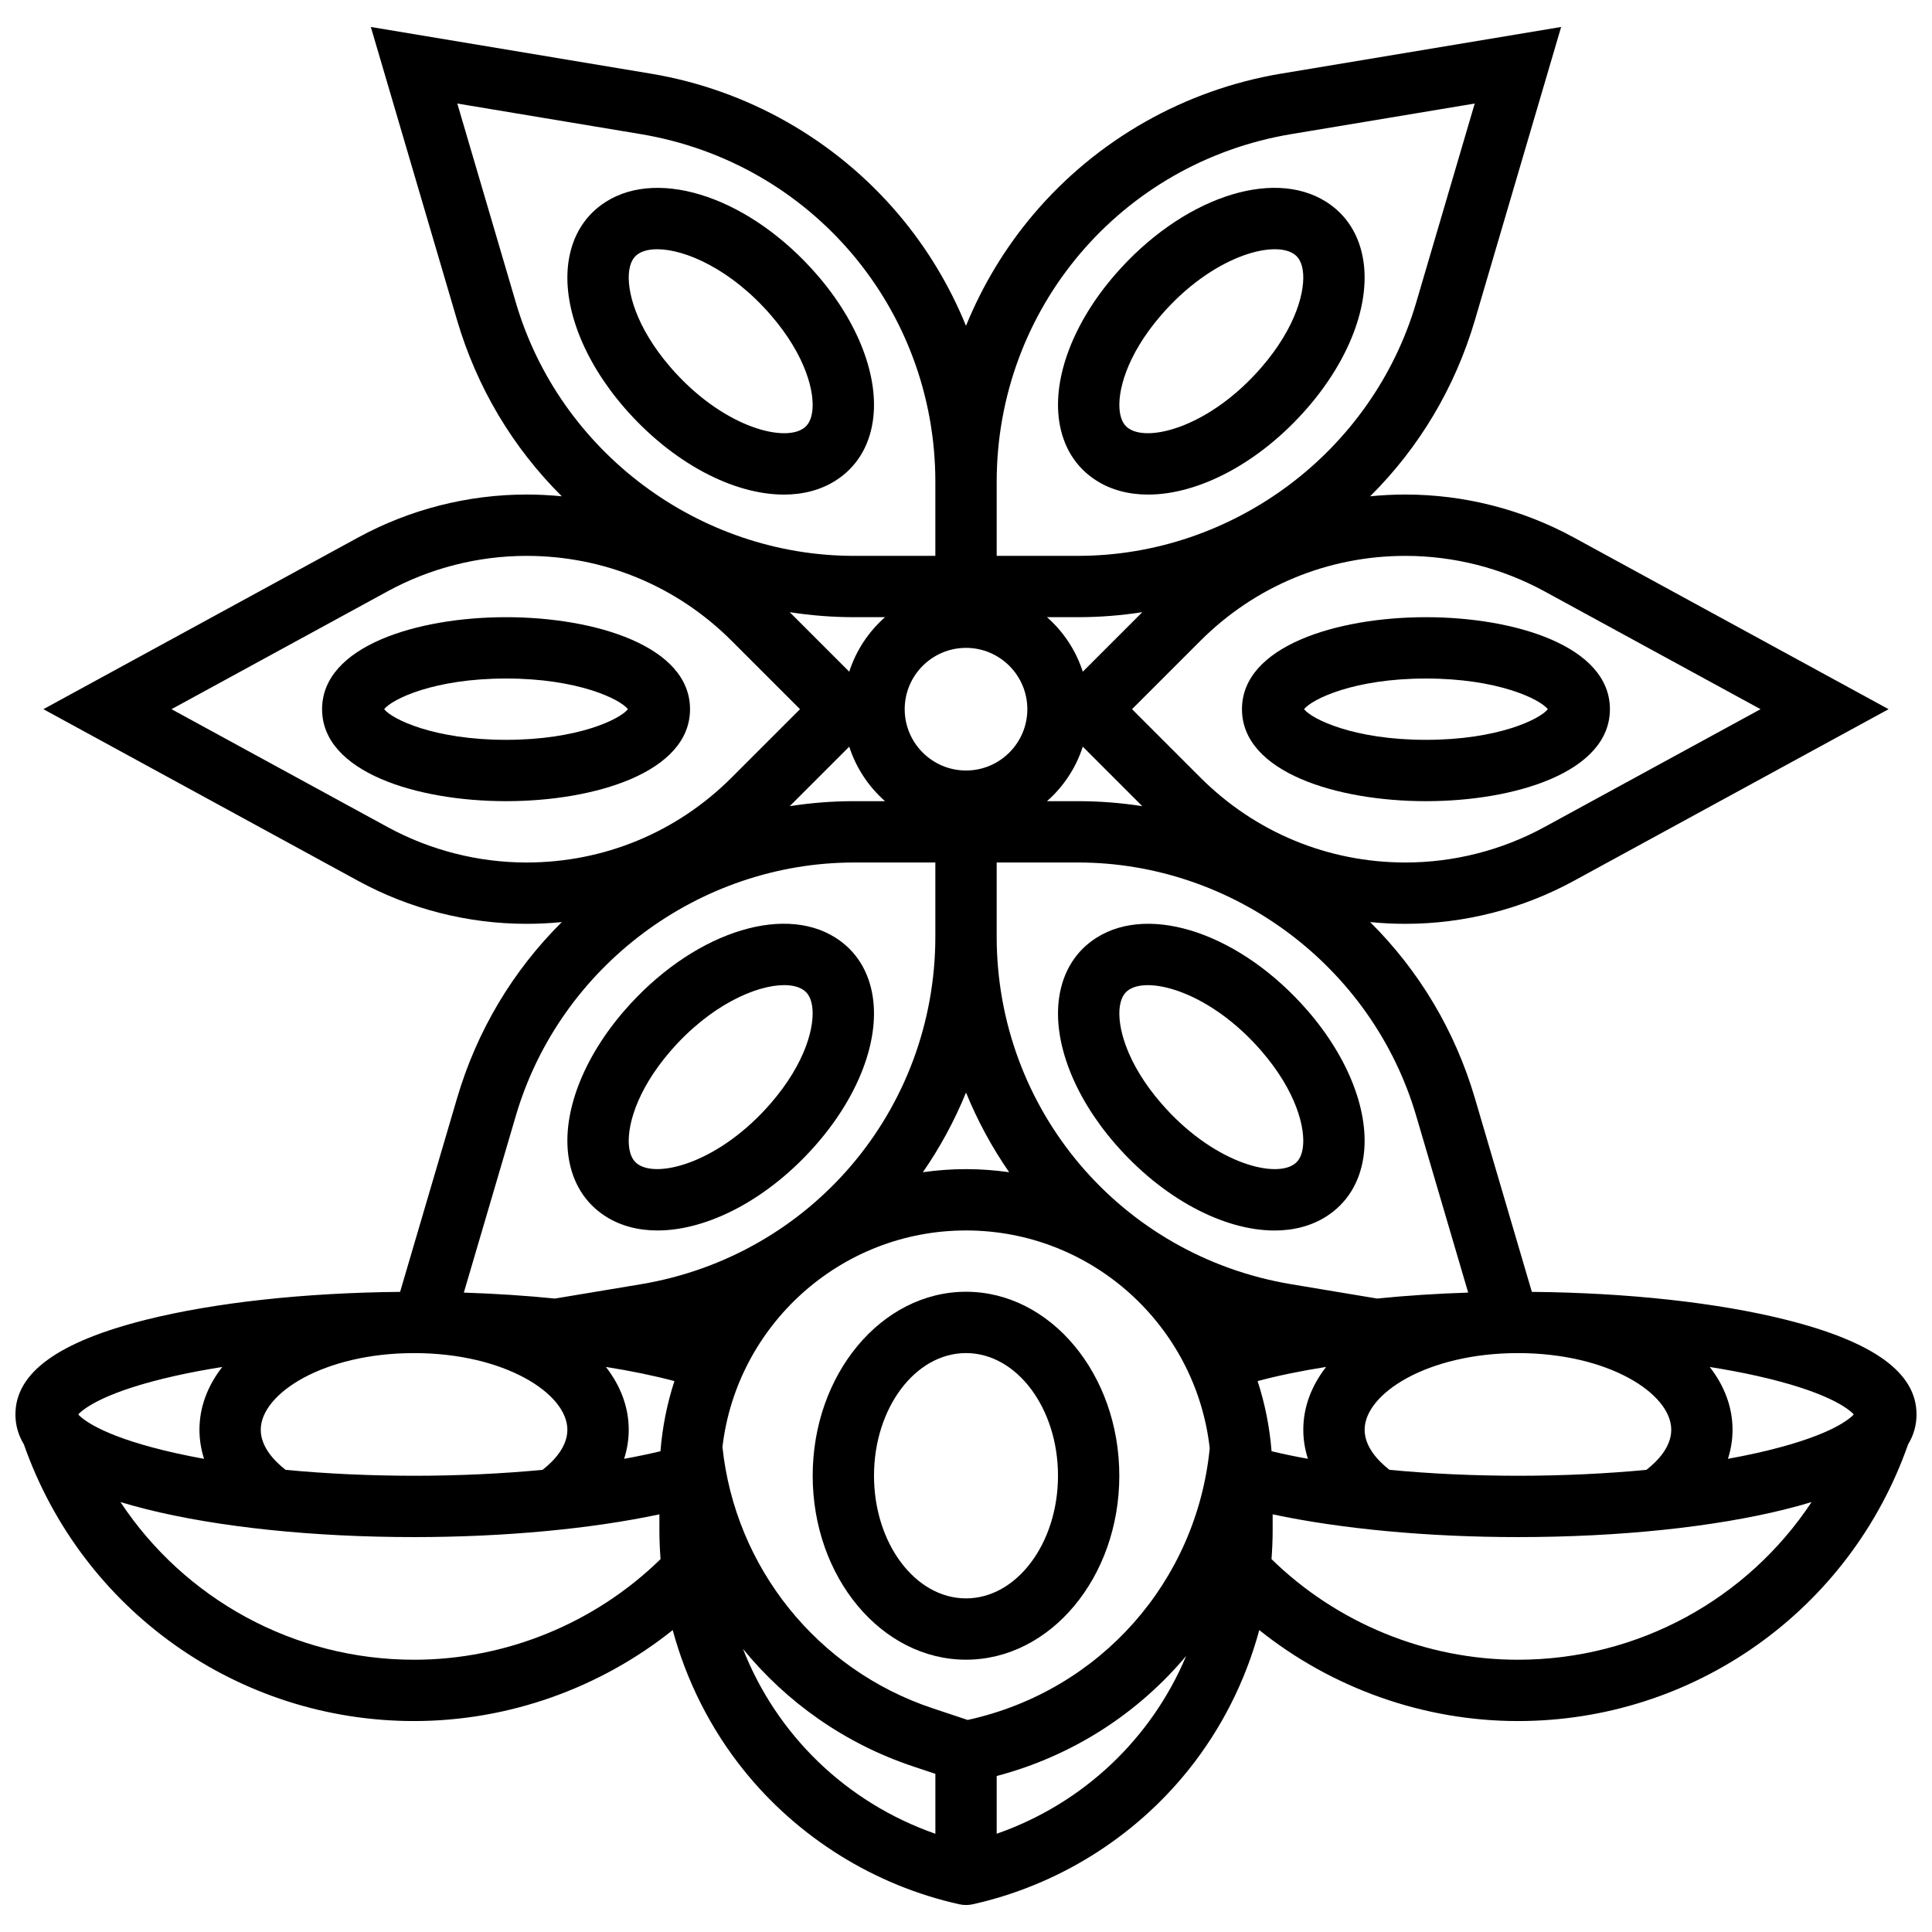 <?xml version="1.0" encoding="UTF-8"?>
<!-- Uploaded to: SVG Find, www.svgrepo.com, Generator: SVG Find Mixer Tools -->
<svg width="800px" height="800px" version="1.1" viewBox="144 144 512 512" xmlns="http://www.w3.org/2000/svg">
 <defs>
  <clipPath id="a">
   <path d="m148.09 151h503.81v498h-503.81z"/>
  </clipPath>
 </defs>
 <path d="m400 486.33c-22.402 0-40.629 21.871-40.629 48.754 0 26.883 18.227 48.754 40.629 48.754s40.629-21.871 40.629-48.754c0-26.883-18.227-48.754-40.629-48.754zm0 81.258c-13.441 0-24.379-14.582-24.379-32.504 0-17.922 10.934-32.504 24.379-32.504 13.441 0 24.379 14.582 24.379 32.504-0.004 17.926-10.938 32.504-24.379 32.504z"/>
 <g clip-path="url(#a)">
  <path d="m651.9 518.84c0-11.066-11.355-19.281-34.715-25.121-18.16-4.539-41.914-7.129-67.227-7.359l-2.973-10.102-12.113-41.191c-5.262-17.883-14.762-33.781-27.766-46.707 3.09 0.305 6.211 0.465 9.355 0.465 15.535 0 30.953-3.934 44.594-11.371l83.438-45.512-83.438-45.512c-13.637-7.438-29.059-11.371-44.594-11.371-3.144 0-6.266 0.156-9.355 0.465 13.004-12.926 22.504-28.82 27.766-46.707l22.844-77.668-74.184 12.363c-25.582 4.266-48.902 17.512-65.668 37.301-7.531 8.895-13.531 18.887-17.867 29.539-4.336-10.652-10.336-20.641-17.871-29.535-16.766-19.789-40.086-33.035-65.668-37.301l-74.184-12.367 22.844 77.668c5.262 17.883 14.762 33.781 27.766 46.707-3.09-0.305-6.211-0.465-9.355-0.465-15.535 0-30.953 3.934-44.594 11.371l-83.438 45.512 83.438 45.512c13.637 7.438 29.059 11.371 44.594 11.371 3.144 0 6.266-0.156 9.355-0.465-13.004 12.926-22.504 28.82-27.766 46.707l-15.086 51.293c-25.312 0.23-49.066 2.82-67.227 7.359-23.359 5.84-34.715 14.055-34.715 25.121 0 2.828 0.746 5.465 2.238 7.93 15.398 43.926 56.723 73.328 103.4 73.328 24.945 0 49.219-8.656 68.547-24.109 3.637 13.449 10 26.133 18.793 37.09 14.398 17.953 34.703 30.586 57.168 35.578 0.578 0.129 1.172 0.191 1.762 0.191s1.184-0.062 1.762-0.191c22.465-4.992 42.766-17.629 57.168-35.578 8.793-10.961 15.156-23.641 18.793-37.09 19.328 15.453 43.602 24.109 68.547 24.109 46.676 0 88-29.402 103.4-73.328 1.488-2.465 2.234-5.102 2.234-7.93zm-16.672-0.059-0.059 0.172c-1.641 1.668-7.461 6.055-25.715 10.137-2.41 0.539-4.93 1.039-7.531 1.512 0.797-2.5 1.219-5.074 1.219-7.699 0-6.031-2.176-11.672-6.039-16.637 4.336 0.688 8.477 1.461 12.348 2.324 18.48 4.129 24.219 8.574 25.777 10.191zm-154.25 9.812c-0.512-6.438-1.77-12.664-3.699-18.594 5.41-1.445 11.516-2.703 18.156-3.75-3.867 4.969-6.047 10.613-6.047 16.648 0 2.625 0.422 5.199 1.223 7.699-3.383-0.605-6.594-1.277-9.633-2.004zm-80.234 71.141-0.309 0.07-9.328-3.109c-30.535-10.18-52.293-37.297-55.652-69.234 3.789-32.262 31.281-57.379 64.543-57.379 33.383 0 60.957 25.297 64.59 57.727-3.516 35.348-29.074 64.199-63.844 71.926zm-181.06-66.211c-2.965-2.312-6.582-6.066-6.582-10.621 0-9.609 16.688-20.316 40.629-20.316 23.945 0 40.629 10.707 40.629 20.316 0 4.551-3.613 8.305-6.578 10.621-10.73 1.023-22.258 1.57-34.051 1.57-11.773-0.004-23.297-0.543-34.047-1.57zm180.32-185.33c-8.961 0-16.25-7.293-16.25-16.25 0-8.961 7.293-16.25 16.25-16.25 8.961 0 16.25 7.293 16.25 16.25 0 8.957-7.289 16.25-16.25 16.25zm30.945-6.32 15.77 15.77c-5.602-0.871-11.305-1.324-17.078-1.324h-8.172c4.348-3.832 7.664-8.801 9.48-14.445zm0-19.867c-1.816-5.641-5.133-10.613-9.48-14.445h8.172c5.773 0 11.477-0.453 17.078-1.324zm-61.891 0-15.77-15.77c5.602 0.871 11.305 1.324 17.078 1.324h8.172c-4.348 3.836-7.668 8.805-9.48 14.445zm0 19.867c1.816 5.641 5.133 10.613 9.48 14.445h-8.172c-5.773 0-11.477 0.453-17.078 1.324zm-64.488 164.38c6.641 1.051 12.746 2.309 18.156 3.75-1.93 5.93-3.188 12.156-3.699 18.594-3.043 0.723-6.25 1.395-9.629 2.008 0.797-2.5 1.223-5.074 1.223-7.699-0.004-6.039-2.184-11.684-6.051-16.652zm84-51.602c4.59-6.621 8.414-13.707 11.434-21.117 3.019 7.41 6.844 14.496 11.434 21.117-3.738-0.527-7.551-0.82-11.434-0.82s-7.695 0.289-11.434 0.82zm123.65 78.871c-2.965-2.316-6.578-6.066-6.578-10.621 0-9.609 16.688-20.316 40.629-20.316 23.945 0 40.629 10.707 40.629 20.316 0 4.555-3.617 8.309-6.586 10.625-10.75 1.027-22.27 1.566-34.043 1.566-11.793-0.004-23.316-0.547-34.051-1.57zm7.07-93.871 12.113 41.191 1.68 5.707c-8.367 0.273-16.461 0.805-24.145 1.578l-22.723-3.789c-45.246-7.539-78.086-46.309-78.086-92.176v-19.594h21.508c41.172 0 78.035 27.586 89.652 67.082zm33.992-138.95 57.281 31.242-57.281 31.242c-11.258 6.141-23.988 9.387-36.812 9.387-20.535 0-39.836-7.996-54.359-22.516l-18.113-18.113 18.113-18.113c14.52-14.52 33.824-22.516 54.359-22.516 12.824 0 25.555 3.246 36.812 9.387zm-67.066-121.16 48.602-8.102-15.527 52.789c-11.617 39.496-48.484 67.082-89.652 67.082h-21.508v-19.59c0-45.871 32.84-84.637 78.086-92.18zm-205.5 44.688-15.527-52.789 48.602 8.102c45.246 7.543 78.086 46.309 78.086 92.18v19.59h-21.508c-41.168 0-78.035-27.586-89.652-67.082zm-33.988 138.96-57.281-31.246 57.277-31.242c11.258-6.141 23.988-9.387 36.812-9.387 20.535 0 39.836 7.996 54.359 22.516l18.113 18.113-18.113 18.113c-14.52 14.52-33.824 22.516-54.359 22.516-12.824 0-25.551-3.246-36.809-9.383zm123.64 9.383h21.508v19.59c0 45.871-32.84 84.637-78.086 92.18l-22.723 3.789c-7.688-0.773-15.781-1.305-24.145-1.578l13.793-46.898c11.617-39.496 48.484-67.082 89.652-67.082zm-179.82 136.02c3.871-0.867 8.012-1.637 12.348-2.324-3.863 4.965-6.039 10.605-6.039 16.637 0 2.625 0.422 5.199 1.219 7.699-2.598-0.469-5.121-0.973-7.531-1.512-18.258-4.082-24.078-8.469-25.715-10.137l-0.059-0.172c1.562-1.617 7.301-6.062 25.777-10.191zm63.191 75.258c-31.883 0-60.832-16.113-77.816-41.789 2.172 0.66 4.465 1.293 6.894 1.902 19.043 4.762 44.23 7.383 70.922 7.383 23.871 0 46.879-2.168 65.008-6.031v4.246c0 2.547 0.113 5.09 0.305 7.621-17.367 16.988-40.965 26.668-65.312 26.668zm87.16-2.867c11.547 14.152 27.027 25.117 45.078 31.133l5.906 1.969v15.883c-23.742-8.301-42.098-26.312-50.984-48.984zm67.234 48.984v-15.305c20.133-5.316 37.473-16.625 50.215-31.828-9.148 21.801-27.129 39.062-50.215 47.133zm138.14-46.117c-24.348 0-47.945-9.68-65.312-26.668 0.191-2.531 0.305-5.074 0.305-7.621v-4.246c18.129 3.863 41.137 6.031 65.008 6.031 26.691 0 51.879-2.621 70.922-7.383 2.43-0.605 4.723-1.242 6.894-1.902-16.984 25.676-45.934 41.789-77.816 41.789z"/>
 </g>
 <path d="m434.59 271.38c3.945 2.496 8.613 3.688 13.672 3.688 13.426 0 29.598-8.398 42.289-23.047 10.965-12.652 16.492-27.133 14.781-38.742-1.016-6.887-4.438-12.355-9.902-15.809-14.426-9.129-38.484-0.809-55.961 19.355-10.965 12.652-16.492 27.133-14.781 38.742 1.016 6.891 4.438 12.359 9.902 15.812zm17.16-43.906c13.32-15.367 29.359-19.832 34.992-16.266 0.879 0.555 2.098 1.625 2.512 4.445 0.758 5.148-1.664 14.977-10.984 25.73-13.32 15.367-29.359 19.832-34.992 16.266-0.879-0.555-2.098-1.625-2.512-4.445-0.758-5.148 1.664-14.977 10.984-25.73z"/>
 <path d="m351.74 275.07c5.055 0 9.727-1.191 13.672-3.688 5.461-3.457 8.887-8.922 9.902-15.809 1.711-11.605-3.816-26.09-14.781-38.742-17.477-20.164-41.531-28.484-55.965-19.355-5.461 3.457-8.887 8.922-9.902 15.809-1.711 11.605 3.816 26.09 14.781 38.742 12.699 14.645 28.867 23.043 42.293 23.043zm-40.992-59.418c0.414-2.824 1.633-3.891 2.512-4.445 1.207-0.762 2.883-1.156 4.914-1.156 7.457 0 19.609 5.344 30.078 17.426 9.32 10.754 11.742 20.582 10.984 25.73-0.414 2.824-1.633 3.891-2.512 4.445-5.637 3.562-21.672-0.898-34.992-16.266-9.32-10.762-11.742-20.59-10.984-25.734z"/>
 <path d="m278.11 307.56c-23.48 0-48.754 7.629-48.754 24.379s25.273 24.379 48.754 24.379 48.754-7.629 48.754-24.379c0-16.754-25.273-24.379-48.754-24.379zm0 32.504c-19.074 0-30.207-5.465-32.301-8.125 2.094-2.66 13.227-8.125 32.301-8.125s30.207 5.465 32.301 8.125c-2.094 2.656-13.227 8.125-32.301 8.125z"/>
 <path d="m434.59 392.5c-5.461 3.457-8.887 8.922-9.902 15.809-1.711 11.605 3.816 26.09 14.781 38.742 12.695 14.648 28.863 23.047 42.289 23.047 5.055 0 9.727-1.191 13.672-3.688 5.461-3.457 8.887-8.922 9.902-15.809 1.711-11.605-3.816-26.09-14.781-38.742-17.477-20.168-41.535-28.488-55.961-19.359zm54.664 55.73c-0.414 2.824-1.633 3.891-2.512 4.445-5.637 3.562-21.672-0.898-34.992-16.266-9.32-10.754-11.742-20.582-10.984-25.73 0.414-2.824 1.633-3.891 2.512-4.445 5.633-3.566 21.672 0.898 34.992 16.266 9.32 10.754 11.742 20.582 10.984 25.73z"/>
 <path d="m304.57 466.4c3.949 2.496 8.613 3.688 13.672 3.688 13.426 0 29.598-8.398 42.289-23.047 10.965-12.652 16.492-27.133 14.781-38.742-1.016-6.887-4.438-12.352-9.902-15.809-14.426-9.129-38.488-0.809-55.961 19.355-10.965 12.652-16.492 27.133-14.781 38.742 1.016 6.891 4.438 12.359 9.902 15.812zm17.16-43.906c10.473-12.082 22.621-17.426 30.078-17.426 2.027 0 3.707 0.395 4.914 1.156 0.879 0.555 2.098 1.625 2.512 4.445 0.758 5.148-1.664 14.977-10.984 25.73-13.32 15.367-29.359 19.832-34.992 16.266-0.879-0.555-2.098-1.625-2.512-4.445-0.758-5.144 1.664-14.973 10.984-25.727z"/>
 <path d="m521.89 356.32c23.48 0 48.754-7.629 48.754-24.379s-25.273-24.379-48.754-24.379-48.754 7.629-48.754 24.379 25.273 24.379 48.754 24.379zm0-32.504c19.074 0 30.207 5.465 32.301 8.125-2.094 2.66-13.227 8.125-32.301 8.125s-30.207-5.465-32.301-8.125c2.094-2.656 13.227-8.125 32.301-8.125z"/>
</svg>